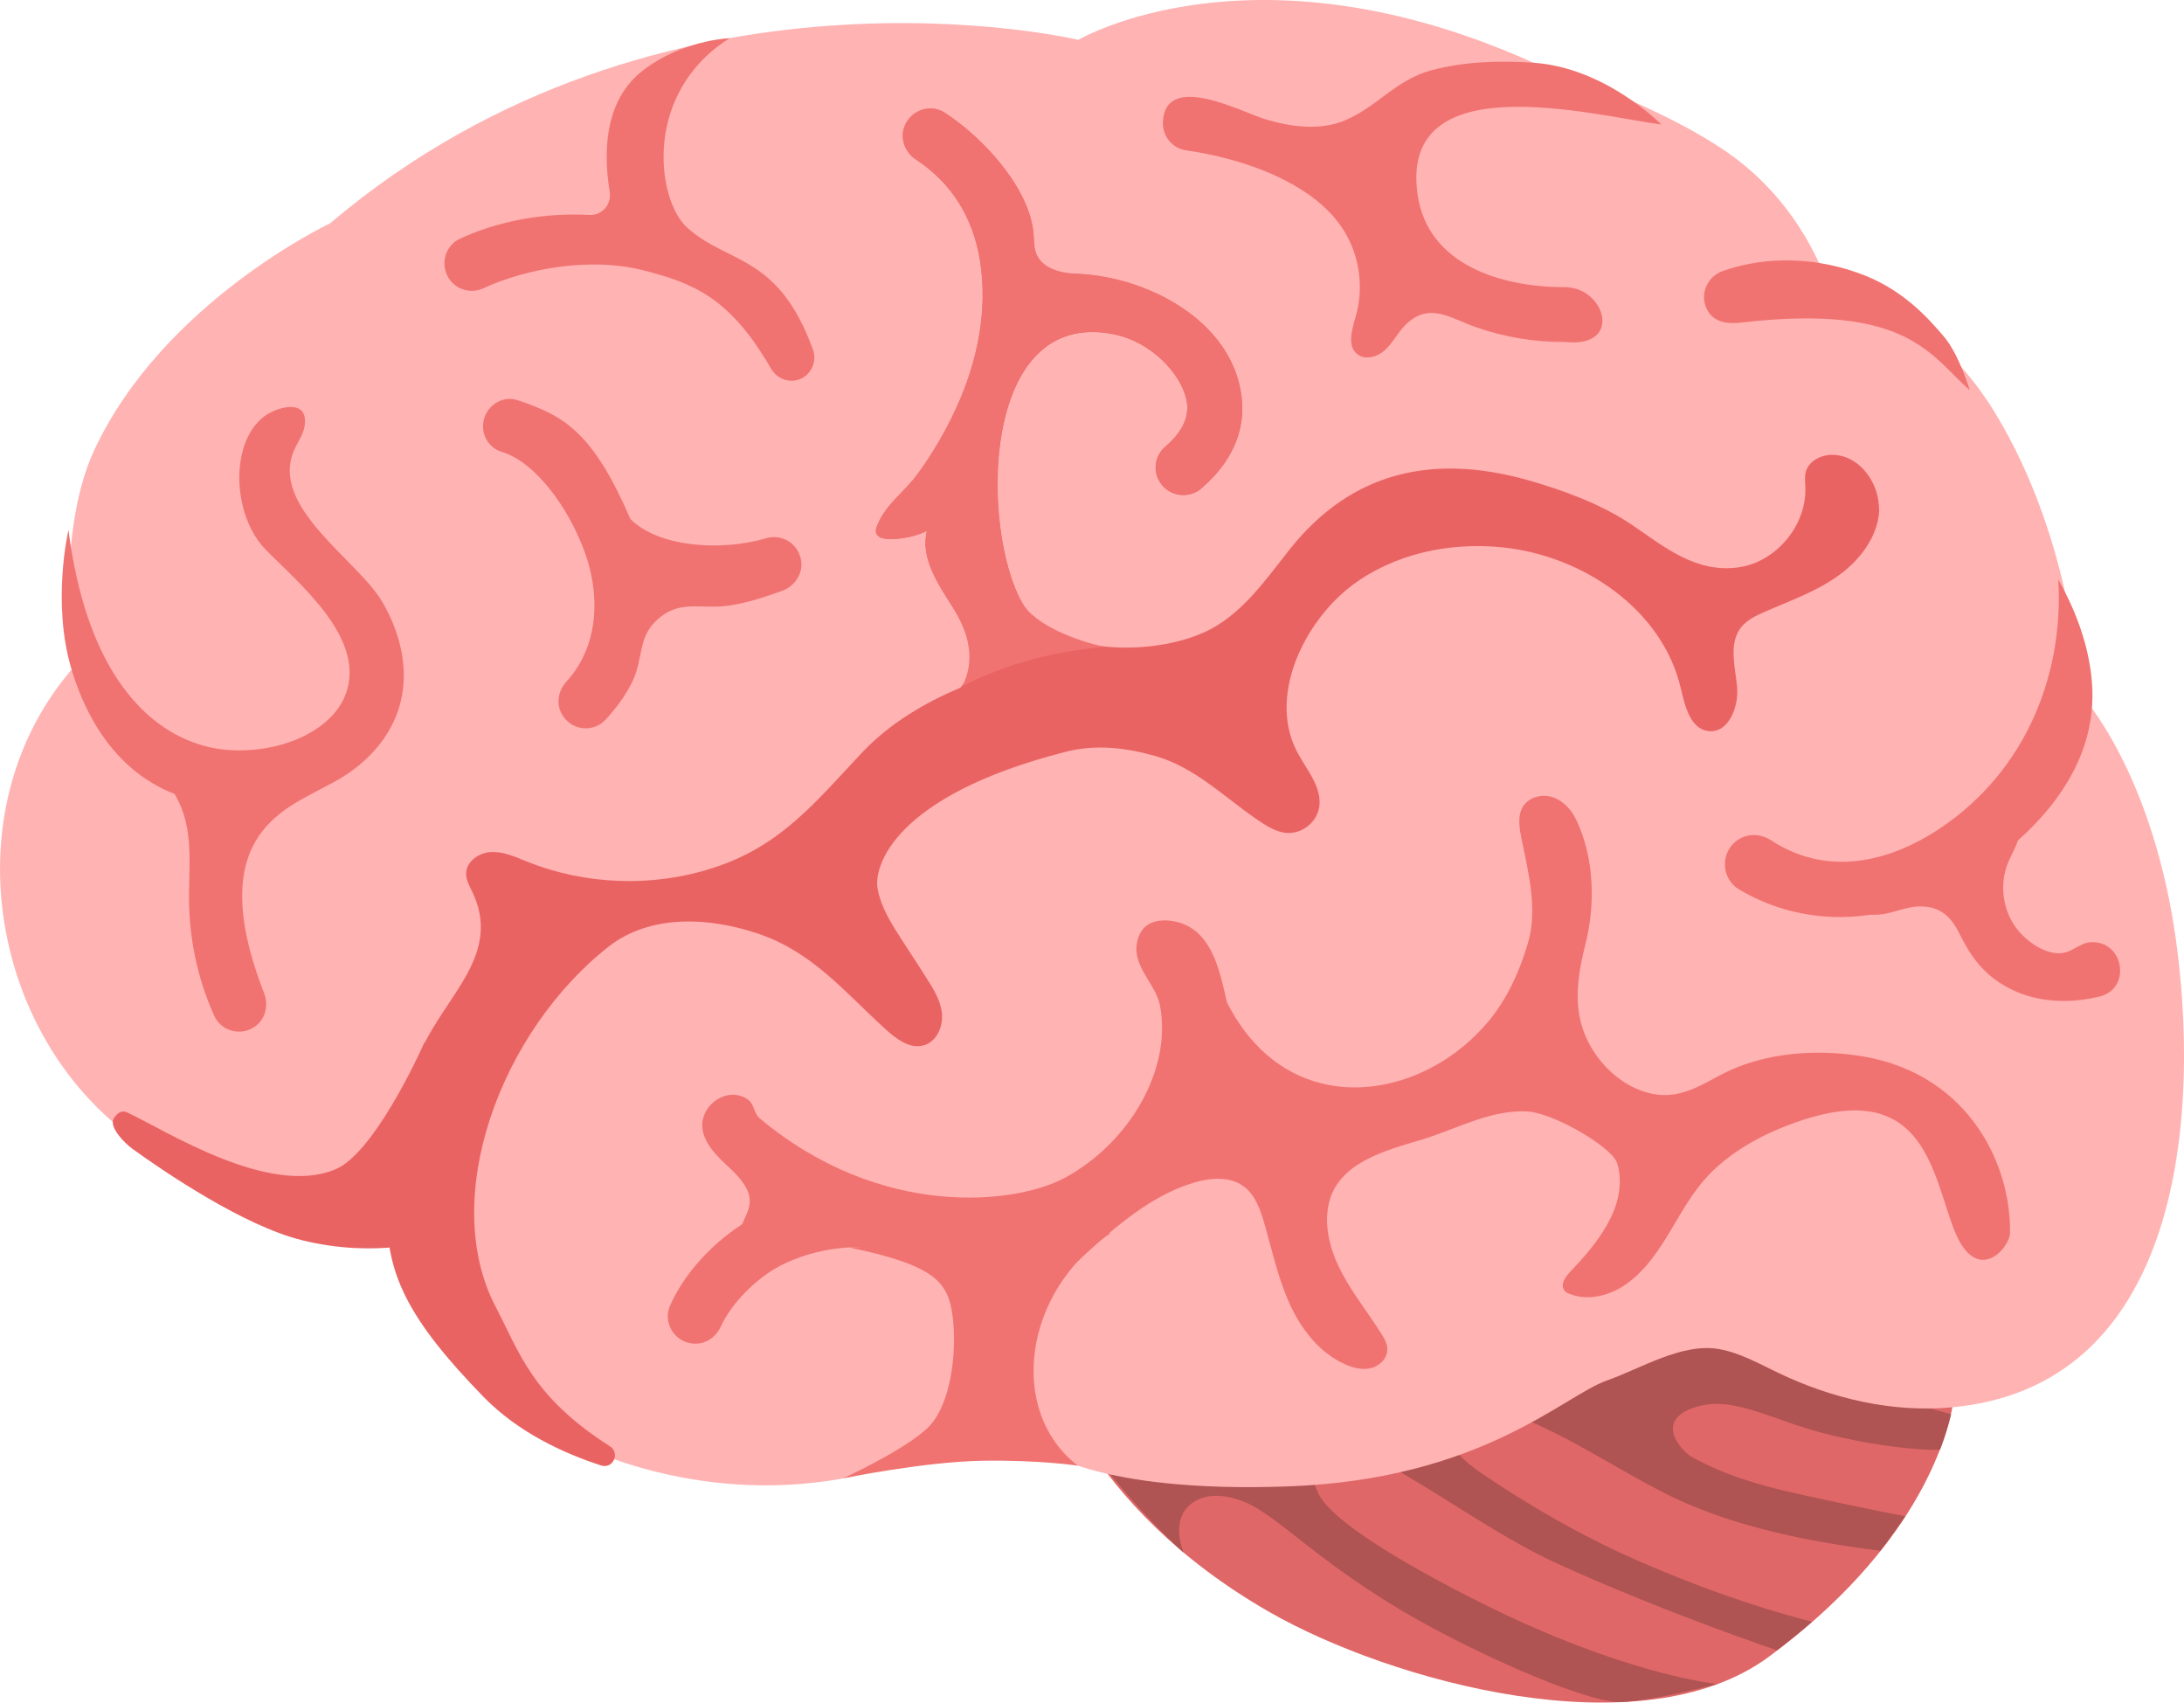 <svg xmlns="http://www.w3.org/2000/svg" id="uuid-e1a717c1-5480-4761-9ab8-9eede3fe936a" data-name="uuid-c36f1683-452b-447b-bb0e-48e14e3a9b57" viewBox="14.34 46.4 224 174.59">
  <rect width="256" height="256" style="fill: none;"/>
  <path d="m121.66,185.701s3.508,14.934,22.946,26.041c12.251,6.998,38.011,14.259,51.163,4.54,14.972-11.069,18.199-22.026,18.912-26.06.713-4.034-1.426-15.159-1.426-15.159l-24.634-8.762s-40.732,9.944-41.445,9.944c-.694.019-25.516,9.456-25.516,9.456h0Z" style="fill: #e06767;"/>
  <path d="m213.33,195.026c.544-1.407.882-2.608,1.126-3.602-4.353-1.163-9.4-3.039-13.977-4.991.375-.169.75-.338,1.107-.525,2.251-1.145,4.465-2.477,6.06-4.428,1.726-2.101,2.514-4.822,2.42-7.542l-21.445-7.636s-40.732,9.944-41.445,9.944-25.516,9.437-25.535,9.456c-.319.113,2.308,5.628,2.477,5.91,2.383,4.447,7.861,10.638,11.614,13.996,0,0-1.726-3.978,1.538-5.46,1.445-.657,3.189-.338,4.672.244,3.715,1.482,8.368,7.186,20,13.302,7.899,4.165,16.023,7.355,18.649,7.242,3.508-.15,9.869-1.857,9.869-1.857,0,0-8.105-.769-21.126-6.829-3.94-1.839-18.518-9.006-19.906-13.002-.394-1.126-1.801-3.115.75-4.24,3.902-1.745,14.54,7.43,23.677,11.632,10.882,4.991,22.739,8.987,22.739,8.987,1.276-.976,2.477-1.951,3.602-2.927-6.06-1.557-11.989-3.696-17.711-6.191-5.704-2.477-11.295-5.685-16.454-9.212-3.283-2.251-5.553-6.041-2.026-6.529,5.779-.807,13.246,4.69,20.732,8.574,6.754,3.508,14.859,5.122,22.458,6.079.976-1.22,2.57-3.546,2.57-3.546,0,0-2.87-.488-11.351-2.364-3.715-.826-7.317-1.895-10.619-3.752-.863-.488-3.884-3.583.244-5.009s8.049,1.407,14.278,2.852c6.248,1.482,10.957,1.557,11.013,1.426h0Z" style="fill: #b05353;"/>
  <path d="m227.608,117.409s-.469-15.197-8.63-28.649c-7.036-11.595-17.073-12.777-17.073-12.777,0,0-1.989-7.298-8.968-12.889-6.979-5.591-21.332-10.263-21.332-10.263-28.743-12.946-46.66-2.345-46.66-2.345,0,0-42.627-10.131-76.754,18.818,0,0-17.223,8.105-24.259,23.415-3.884,8.48-2.214,22.308-2.214,22.308-11.951,13.884-8.668,35.872,4.747,46.886,6.398,5.234,14.296,8.705,22.533,9.587,3.227.338,4.859-.431,6.21,2.852,1.989,4.84,3.546,9.812,7.542,13.283,4.071,3.527,8.818,6.266,13.865,8.143,9.794,3.621,20.863,4.015,30.75.469,3.283-1.182,13.809-1.295,13.809-1.295,0,0,5.572,4.597,25.347,3.865s28.124-9.268,32.645-10.863c3.471-1.22,7.73-3.902,11.52-3.208,2.158.394,4.09,1.501,6.06,2.439,5.516,2.645,11.707,4.09,17.786,3.527,22.983-2.12,25.403-28.593,23.133-46.792-2.289-18.368-10.056-26.51-10.056-26.51Z" style="fill: #ffb3b3;"/>
  <path d="m57.852,153.337c-.469,1.069-5.16,11.313-9.099,12.964-6.811,2.87-17.355-3.959-21.388-5.835-.788-.375-1.313.563-1.313.563-.657.844,1.051,2.589,1.914,3.208,3.34,2.401,11.351,7.842,17.298,9.325,7.673,1.914,13.433,0,13.433,0,0,0,2.101-15.366,2.27-16.06s0-6.811,0-6.811l-3.114,2.645h0Z" style="fill: #ea6363;"/>
  <path d="m124.888,196.696s-3.865-.6-9.794-.507c-5.929.094-14.278,1.801-14.278,1.801,0,0,5.891-2.683,8.518-5.028,2.627-2.364,3.152-8.105,2.72-11.52-.45-3.49-1.632-5.253-10.563-7.111l26.754-1.482c-8.968,5.966-10.6,18.255-3.358,23.846Z" style="fill: #f07371;"/>
  <path d="m205.882,140.242c-4.653.619-9.175-.263-13.19-2.645-1.745-1.051-1.933-3.527-.394-4.859,1.032-.882,2.514-.938,3.659-.188,6.492,4.259,13.096,1.463,16.623-.732,9.006-5.61,13.471-15.553,12.87-25.985,1.801,3.189,3.115,6.717,3.433,10.357.807,8.837-5.553,15.722-12.664,20.169-3.396,2.139-6.904,3.433-10.338,3.884Z" style="fill: #f07371;"/>
  <path d="m225.994,149.041c-2.026,0-4.221-.431-6.304-1.707-2.139-1.313-3.34-3.077-4.409-5.253-.882-1.782-2.12-2.889-4.39-2.72-1.595.131-3.133,1.032-4.728.807,2.12-3.752,5.516-6.754,9.512-8.386,1.839-.75,3.902-1.22,5.779-.638.206,1.313-.675,2.533-1.182,3.771-.882,2.195-.525,4.822.901,6.698.976,1.276,2.833,2.645,4.54,2.533,1.126-.075,1.914-1.032,3.021-1.126,3.433-.244,4.296,4.784.919,5.572-1.088.263-2.326.45-3.659.45h0Z" style="fill: #f07371;"/>
  <path d="m192.974,79.472c-1.37.169-2.758.019-3.471-1.182-.919-1.557-.15-3.508,1.557-4.109,4.709-1.651,10-1.351,14.597.488,4.015,1.613,6.435,4.353,8.03,6.21s2.683,5.535,2.683,5.535c-3.996-3.471-6.266-8.931-23.396-6.942Z" style="fill: #f07371;"/>
  <path d="m175,75.851c-4.053-.169-.113,0-.15,0-6.417,0-14.09-2.214-15.122-9.531-1.857-13.321,17.805-8.143,25.009-7.148,0,0-5.685-5.835-13.133-6.341-3.471-.225-7.054-.131-10.431.769-3.715.994-5.591,3.79-8.968,5.178-2.552,1.032-5.46.638-8.086-.15-2.42-.732-10.281-4.953-10.507.3-.056,1.445.976,2.683,2.383,2.889,5.704.807,13.584,3.358,16.51,8.799,1.351,2.495,1.67,5.516.882,8.236-.375,1.332-.919,3.039.188,3.884.844.657,2.139.225,2.908-.525.769-.75,1.257-1.764,2.026-2.514,2.401-2.364,4.578-.675,7.13.225,2.946,1.051,6.06,1.557,9.193,1.557.075,0-5.497-.544.206,0,5.685.525,3.996-5.46-.037-5.628h0Z" style="fill: #f07371;"/>
  <path d="m84.812,69.735c-3.114-2.814-4.597-13.771,4.353-19.418,0,0-4.878.169-8.949,3.358-3.471,2.72-4.165,7.43-3.34,12.402.206,1.276-.788,2.439-2.083,2.364-4.653-.244-9.287.6-13.283,2.439-1.52.713-2.045,2.627-1.145,4.053.768,1.193,2.304,1.627,3.583,1.013,4.484-2.064,11.013-3.171,16.248-1.857,5.31,1.332,9.043,2.87,13.208,10.094.713,1.22,2.251,1.651,3.415.863.901-.619,1.276-1.782.901-2.796-3.565-9.831-8.705-8.724-12.908-12.514h0Z" style="fill: #f07371;"/>
  <path d="m96.426,103.525c-.418-1.493-1.966-2.364-3.459-1.947-.017.005-.033.009-.049.014-4.503,1.351-11.013.957-13.921-1.97-3.884-8.987-6.829-10.582-11.539-12.176-1.876-.638-3.752.976-3.565,2.927.113,1.107.844,2.045,1.914,2.364,3.34.994,6.698,5.478,8.424,10.056,1.576,4.146,1.764,9.606-1.801,13.508-.919,1.013-1.107,2.477-.3,3.583l.037.056c1.032,1.426,3.096,1.538,4.296.244,1.276-1.388,2.608-3.189,3.171-5.009.582-1.933.413-3.659,2.083-5.197,1.857-1.726,3.621-1.37,5.854-1.37,2.289,0,4.747-.826,6.904-1.595,1.463-.469,2.401-2.026,1.951-3.49Z" style="fill: #f07371;"/>
  <path d="m38.903,128.966c-.638,0-1.257-.019-1.914-.075-8.687-.75-13.246-6.998-15.31-13.846s-.319-14.296-.319-14.296c2.627,20.263,13.19,22.27,16.116,22.533,5.535.488,10.825-1.914,12.27-5.572,2.289-5.779-4.728-11.445-8.161-14.953-2.27-2.326-3.114-6.285-2.514-9.418.3-1.613,1.013-3.189,2.345-4.221,1.313-1.013,4.615-1.933,4.165.957-.131.901-.713,1.651-1.069,2.477-2.57,5.854,6.567,11.276,9.062,15.61,2.045,3.508,2.946,7.749,1.407,11.614-2.176,5.516-8.762,9.193-16.079,9.193h0Z" style="fill: #f07371;"/>
  <path d="m36.895,127.465c1.52.188,3.077-.075,4.447-.75,1.313-.638,2.495-1.651,3.94-1.764.694-.037,1.557.375,1.445,1.051-.037.244,1.557.694,1.351.826-3.734,2.326-13.19,4.634-6.66,21.388.525,1.332.113,2.833-1.107,3.565-1.426.863-3.321.3-3.996-1.22-1.782-3.921-2.645-8.255-2.589-12.57.056-4.203.488-7.88-2.326-11.388-.3-.356-.619-.863-.375-1.257.15-.244.45-.338.732-.413,1.163-.3,2.401-.619,3.583-.375.525.113,6.398,3.358,6.454,3.246" style="fill: #f07371;"/>
  <path d="m204.268,154.557c-3.884-.469-7.88-.188-11.557,1.201-3.115,1.182-5.441,3.565-9.024,2.777-2.139-.469-4.034-1.839-5.366-3.583-2.814-3.659-2.439-7.505-1.388-11.67,1.051-4.128.938-8.912-.919-12.796-.488-1.032-1.313-1.951-2.383-2.326-1.088-.375-2.42-.056-3.058.901-.638.976-.394,2.27-.169,3.415.732,3.508,1.67,7.298.619,10.732-.994,3.264-2.364,6.191-4.709,8.705-4.447,4.784-10.901,6.979-16.473,5.572-4.109-1.032-7.43-3.902-9.662-8.293-.788-3.433-1.613-7.899-5.872-8.386-.863-.094-1.801.037-2.458.582-.657.563-.957,1.463-.957,2.326,0,2.158,2.064,3.771,2.439,5.891,1.182,6.492-3.133,13.921-9.681,17.523-5.066,2.796-18.968,4.372-31.426-6.079-.525-.45-.525-1.313-1.032-1.782-.338-.3-.769-.488-1.201-.563-1.857-.356-3.79,1.407-3.621,3.283.15,1.707,1.557,3.021,2.814,4.184,3.264,3.039,1.801,4.259,1.238,5.891-.131.413-.375.788-.413,1.22-.113,1.201,1.726.807,2.927.713,1.201-.094,2.289-.75,3.452-1.088,1.463-.413,8.161,2.045,9.475,2.326,3.809.826,5.122,1.201,8.405,1.201,4.109,0,7.598,2.12,10.6-.694,4.278-3.996,7.598-6.604,11.388-7.899,1.876-.638,4.128-.957,5.704.263,1.126.863,1.632,2.308,2.026,3.659.807,2.777,1.407,5.61,2.589,8.255,1.182,2.627,3.058,5.084,5.685,6.266.826.375,1.764.619,2.664.413s1.689-.976,1.707-1.876c.019-.619-.3-1.182-.638-1.689-1.295-2.064-2.833-3.978-3.978-6.116s-1.895-4.634-1.426-7.017c.863-4.409,5.966-5.647,9.625-6.754,3.508-1.069,7.017-3.077,10.788-2.87,2.364.131,7.373,2.889,8.874,4.728.3.375.431.844.507,1.332.638,3.959-2.27,7.524-5.028,10.413-.488.507-.994,1.276-.582,1.857.15.206.375.319.6.394,1.989.769,4.315.094,6.004-1.201,3.715-2.814,5.009-7.636,8.18-10.976,2.608-2.72,6.116-4.503,9.662-5.666,12.683-4.165,13.34,5.816,15.61,11.407,2.27,5.591,5.628,1.726,5.666.188.131-7.298-4.54-16.904-16.229-18.293h0Z" style="fill: #f07371;"/>
  <path d="m85.488,184.181c-1.933-.113-3.208-2.12-2.42-3.902,1.257-2.852,3.621-5.685,6.679-7.861,4.653-3.302,9.306-3.902,13.977-2.57l.957,4.766c-3.021-.863-8.424.094-11.67,2.401-2.345,1.67-3.959,3.715-4.747,5.422-.507,1.107-1.576,1.82-2.777,1.745h0Z" style="fill: #f07371;"/>
  <path d="m206.989,97.709c-.356-2.383-2.214-4.597-4.615-4.672-1.182-.037-2.495.582-2.814,1.726-.15.507-.075,1.069-.056,1.595.15,3.902-2.983,7.673-6.848,8.218-4.372.619-7.598-2.083-10.901-4.334-3.152-2.139-7.092-3.583-10.732-4.615-9.7-2.72-18.049-.901-24.409,7.111-2.364,2.983-4.615,6.248-7.936,8.086-5.216,2.889-16.229,3.096-19.475-2.57-4.259-7.411-4.409-30.188,9.249-27.599,4.221.807,7.355,4.465,7.655,7.186.188,1.726-.882,3.227-2.251,4.39-1.042.894-1.281,2.413-.563,3.583.901,1.482,2.927,1.801,4.24.694,3.846-3.302,4.447-6.773,4.165-9.287-.882-8.011-9.906-12.533-17.073-12.739-1.576-.056-3.396-.563-3.996-2.045-.263-.638-.225-1.332-.281-2.007-.375-4.784-5.272-9.981-9.099-12.458-1.407-.919-3.302-.319-4.034,1.182-.619,1.295-.131,2.814,1.069,3.602,3.64,2.401,5.854,5.891,6.585,10.394.826,5.178-.3,10.469-2.477,15.178-1.088,2.364-2.42,4.653-3.978,6.754-1.332,1.82-3.227,3.039-4.09,5.216-.094.244-.188.507-.113.75.131.469.713.6,1.201.619,1.388.056,2.777-.244,4.015-.826-.713,2.758,1.126,5.441,2.645,7.842s2.739,5.666,1.013,7.936c-.075.094-.169.188-.244.3-3.696,1.557-7.261,3.677-10.037,6.604-4.784,5.066-8.33,9.625-15.328,11.876-6.191,2.007-13.077,1.764-19.099-.657-1.163-.469-2.345-1.013-3.602-.976s-2.589.919-2.627,2.176c-.019.638.3,1.22.582,1.801,3.189,6.473-2.664,10.675-5.16,16.304-2.345,5.253-3.546,11.013-3.546,16.773,0,6.285,2.158,10.863,9.944,18.855,3.527,3.602,8.143,5.741,12.026,6.998,1.22.394,1.989-1.276.901-1.97-8.011-5.103-9.268-9.625-11.707-14.278-5.854-11.201.544-28.274,11.557-36.942,4.259-3.34,10.3-3.077,15.441-1.313,5.516,1.895,8.78,5.947,12.927,9.719,1.126,1.032,2.57,2.139,4.015,1.689,1.313-.394,1.97-1.951,1.82-3.302-.15-1.351-.919-2.552-1.651-3.696-.807-1.257-1.613-2.514-2.439-3.771-1.069-1.651-2.176-3.377-2.514-5.328-.375-2.12,1.501-9.456,19.325-13.996,3.021-.769,6.098-.431,9.137.431,4.09,1.163,7.017,4.165,10.45,6.51.957.657,2.007,1.351,3.171,1.388,1.463.056,2.889-1.051,3.189-2.495.413-1.989-1.088-3.771-2.083-5.535-3.302-5.816.544-13.584,5.403-17.298,4.353-3.302,10.075-4.522,15.497-3.959,8.255.844,16.398,6.36,18.293,14.428.431,1.82.957,4.165,2.814,4.409,2.064.281,3.171-2.477,2.964-4.559s-.882-4.428.413-6.079c.6-.75,1.501-1.182,2.383-1.576,2.533-1.107,5.178-2.026,7.448-3.621,2.27-1.576,4.165-3.996,4.334-6.754-.019-.319-.037-.694-.094-1.069h0Z" style="fill: #ea6363;"/>
  <path d="m105.394,101.649c1.388.056,2.777-.244,4.015-.826-.713,2.758,1.126,5.441,2.645,7.842,1.107,1.764,2.645,4.897.976,8.105,0,0,2.514-1.407,6.585-2.589s8.049-1.445,8.049-1.445c-2.889-.6-7.167-2.233-8.48-4.503-4.259-7.411-4.409-30.188,9.249-27.599,4.221.807,7.355,4.465,7.655,7.186.188,1.726-.882,3.227-2.251,4.39-1.042.894-1.281,2.413-.563,3.583.901,1.482,2.927,1.801,4.24.694,3.846-3.302,4.447-6.773,4.165-9.287-.882-8.011-9.906-12.533-17.073-12.739-1.576-.056-3.396-.563-3.996-2.045-.263-.638-.225-1.332-.281-2.007-.375-4.784-5.272-9.981-9.099-12.458-1.407-.919-3.302-.319-4.034,1.182-.619,1.295-.131,2.814,1.069,3.602,3.64,2.401,5.854,5.891,6.585,10.394.826,5.178-.3,10.469-2.477,15.178-1.088,2.364-2.42,4.653-3.978,6.754-1.332,1.82-3.227,3.039-4.09,5.216-.094.244-.188.507-.113.75.131.469.713.6,1.201.619h0Z" style="fill: #f07371;"/>
</svg>